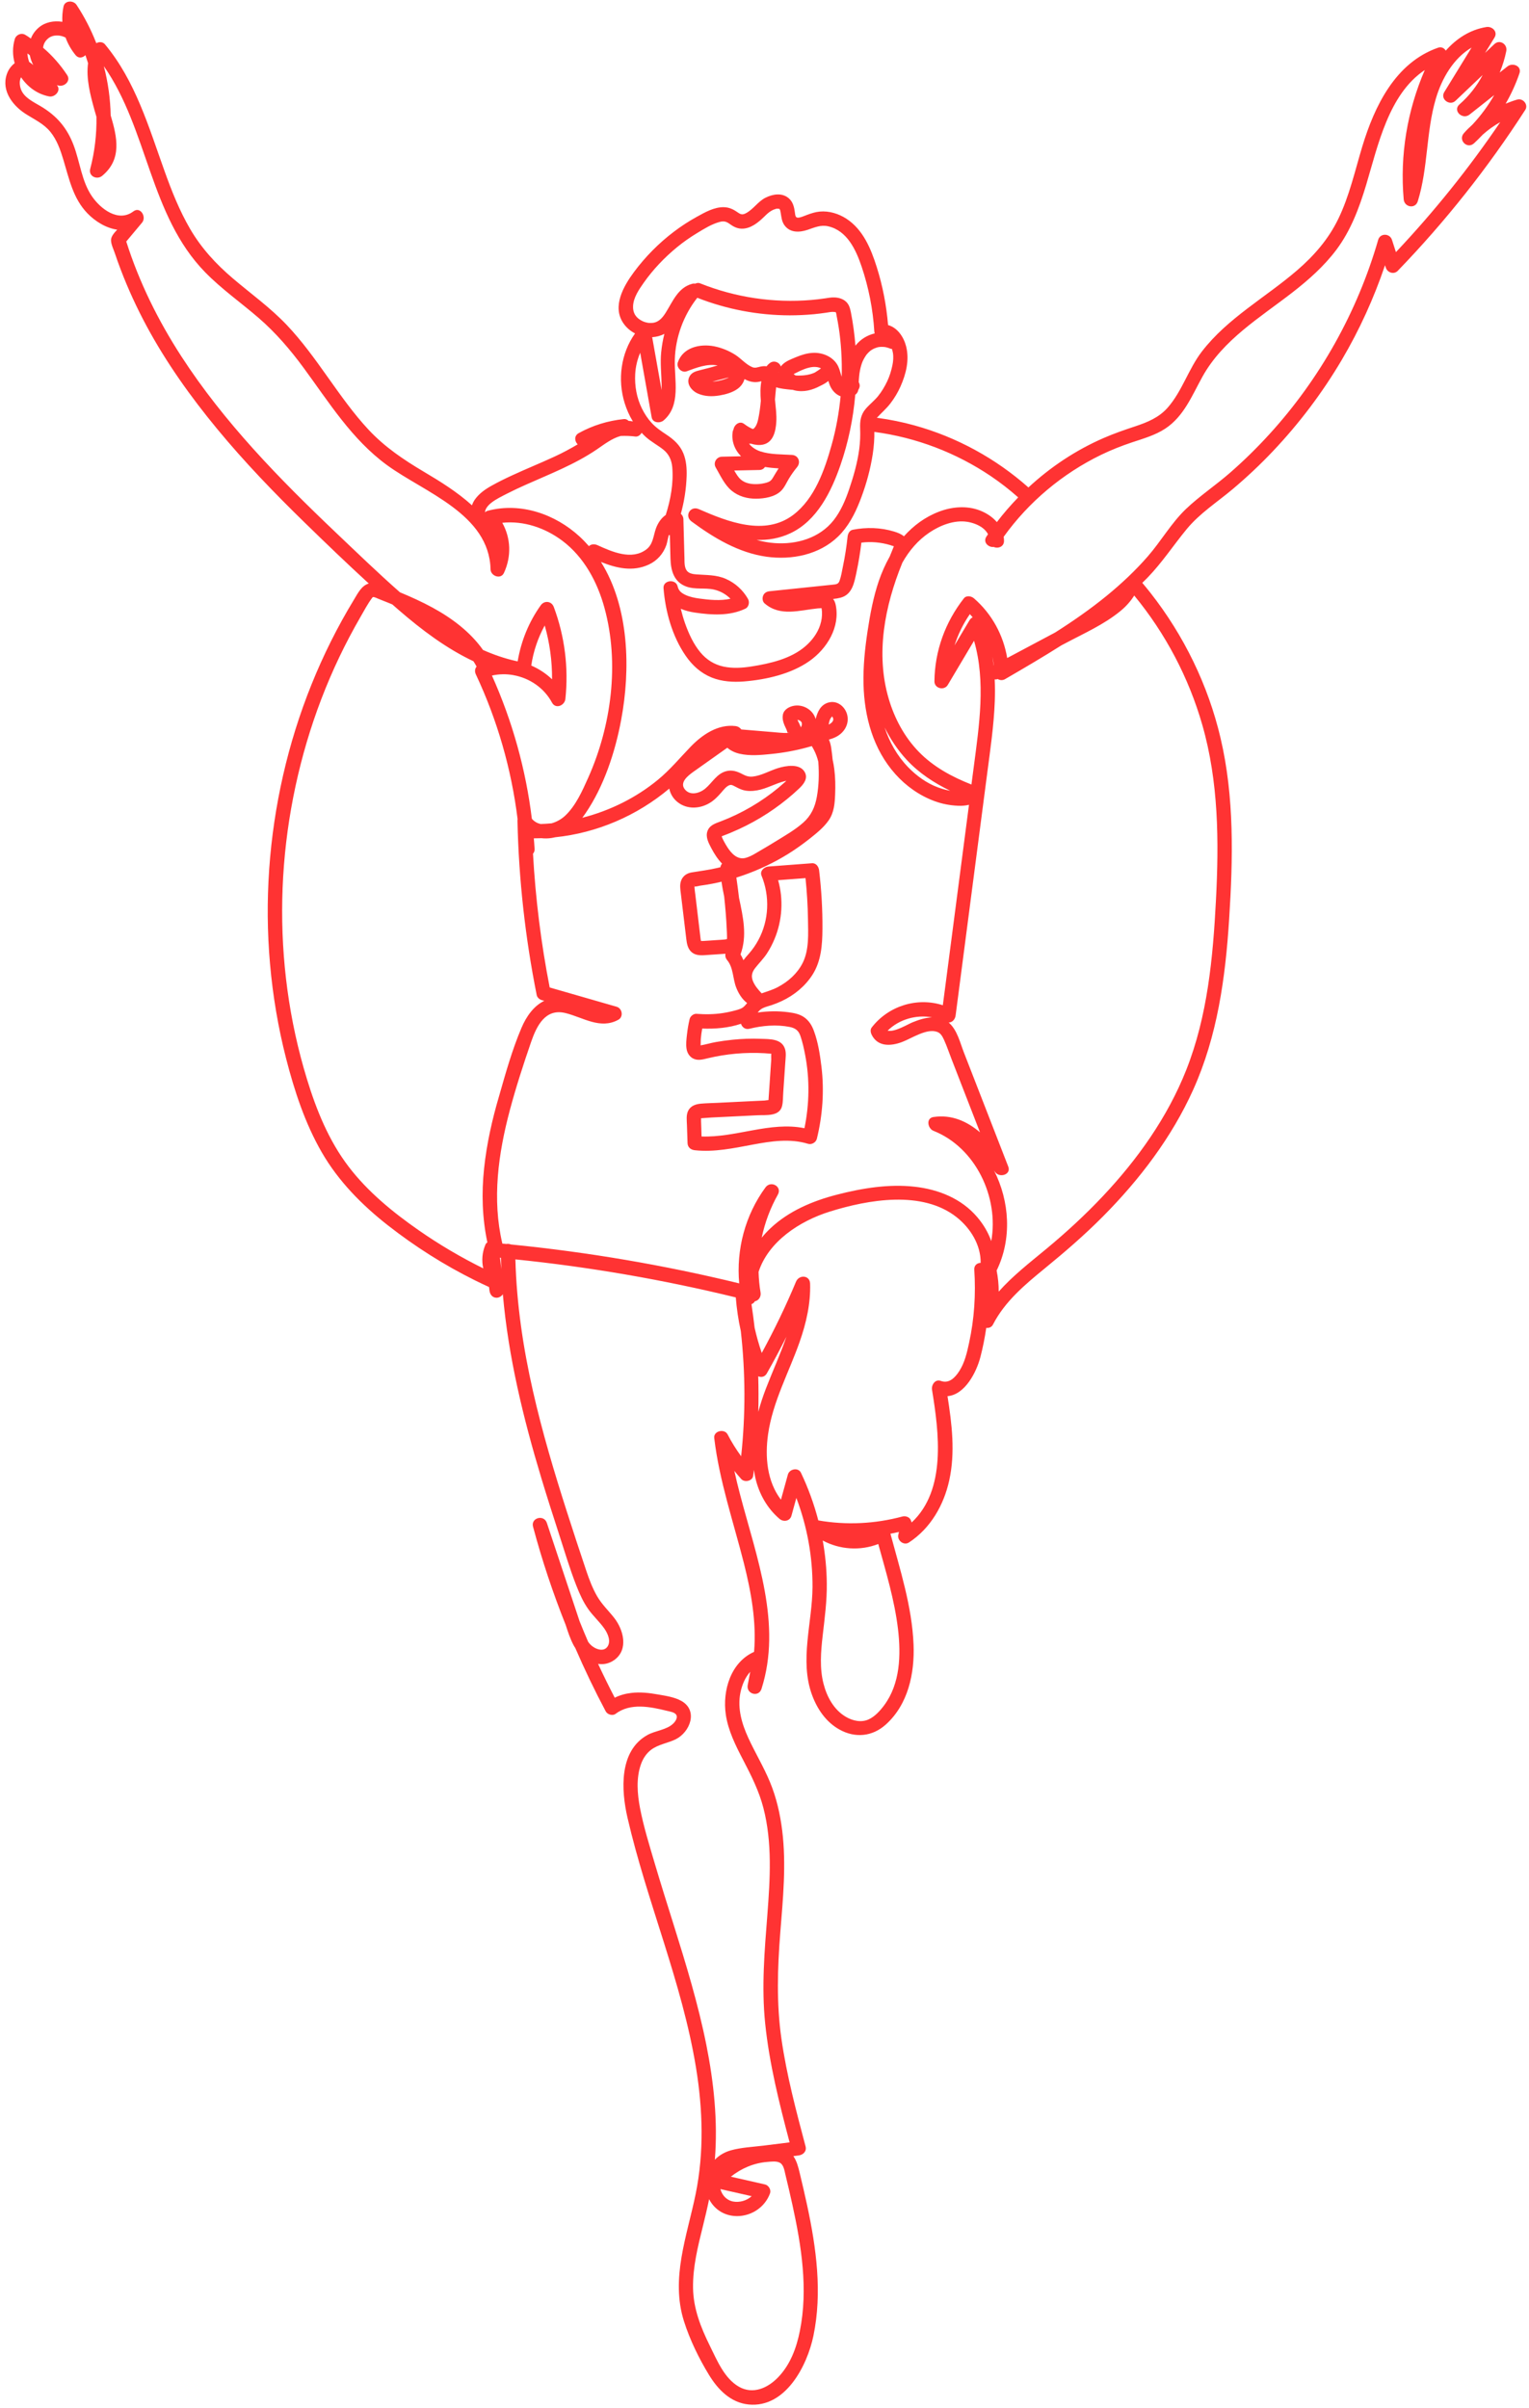 <?xml version="1.0" encoding="UTF-8" standalone="no"?><svg xmlns="http://www.w3.org/2000/svg" xmlns:xlink="http://www.w3.org/1999/xlink" fill="#000000" height="498.9" preserveAspectRatio="xMidYMid meet" version="1" viewBox="-1.1 -0.3 316.9 498.9" width="316.9" zoomAndPan="magnify"><g id="change1_1"><path d="M313.36,20.33c-0.82,0.24-1.61,0.53-2.4,0.85c1.15-1.99,2.11-4.08,2.86-6.28c0.53-1.55-1.44-2.27-2.48-1.44 c-0.54,0.42-1.07,0.85-1.61,1.27c0.59-1.42,1.05-2.91,1.36-4.44c0.29-1.43-1.36-2.51-2.48-1.44c-0.63,0.6-1.27,1.21-1.91,1.81 c0.65-1.06,1.3-2.12,1.95-3.18c0.74-1.21-0.48-2.37-1.68-2.18c-3.42,0.55-6.22,2.41-8.42,4.89c-0.32-0.52-0.9-0.85-1.59-0.61 c-8.88,3.11-13.18,12.11-15.73,20.53c-1.51,5.01-2.66,10.21-4.96,14.95c-2.03,4.19-5.01,7.61-8.51,10.63 c-6.55,5.65-14.4,9.89-19.75,16.83c-2.79,3.62-4.1,8.25-7.12,11.67c-1.78,2.01-4.14,2.99-6.63,3.82c-2.25,0.74-4.47,1.51-6.65,2.46 c-5.74,2.5-10.99,5.99-15.56,10.23c-6.77-6.01-14.89-10.45-23.63-12.86c-2.46-0.68-4.97-1.19-7.5-1.54 c-0.1-0.01-0.19-0.02-0.29-0.02c0.93-1.02,1.97-1.89,2.82-3c0.82-1.07,1.52-2.23,2.07-3.46c1.16-2.6,1.9-5.53,1.18-8.36 c-0.5-1.96-1.8-3.87-3.74-4.41c-0.34-4.07-1.11-8.1-2.34-11.99c-1.2-3.81-2.83-7.79-6.31-10.05c-1.6-1.04-3.59-1.65-5.51-1.47 c-0.92,0.09-1.76,0.36-2.62,0.68c-0.55,0.2-1.62,0.71-2.11,0.55c-0.35-0.11-0.37-0.68-0.43-1.11c-0.15-1.06-0.38-2.09-1.22-2.84 c-1.39-1.24-3.32-0.92-4.85-0.16c-1.6,0.8-2.55,2.45-4.13,3.25c-0.6,0.3-0.96,0.26-1.5-0.11c-0.95-0.66-1.82-1.15-3.02-1.17 c-2-0.04-3.93,1.07-5.63,2.01c-1.65,0.91-3.23,1.94-4.73,3.08c-3.15,2.39-5.92,5.19-8.28,8.37c-2.15,2.9-4.57,7.13-2.17,10.6 c0.62,0.9,1.46,1.61,2.41,2.1c-2.95,4.13-3.66,9.59-2.15,14.45c0.41,1.32,0.98,2.6,1.7,3.78c-0.29-0.06-0.59-0.1-0.88-0.11 c-0.26-0.26-0.61-0.42-0.98-0.38c-3.3,0.34-6.45,1.3-9.36,2.91c-1.01,0.56-0.86,1.71-0.22,2.33c-1.53,0.91-3.1,1.75-4.74,2.51 c-2.95,1.37-5.97,2.58-8.92,3.95c-1.41,0.65-2.81,1.34-4.17,2.1c-1.31,0.73-2.55,1.59-3.44,2.82c-0.28,0.39-0.49,0.81-0.64,1.25 c-3.01-2.73-6.61-4.97-9.98-6.96c-4.18-2.48-8.09-5.11-11.43-8.68c-3.17-3.39-5.83-7.2-8.52-10.97c-2.64-3.72-5.32-7.45-8.47-10.77 c-3.39-3.57-7.4-6.44-11.14-9.62c-3.52-2.99-6.56-6.29-8.89-10.29c-2.2-3.78-3.82-7.86-5.29-11.97 c-3.28-9.14-6.03-18.67-12.36-26.27c-0.44-0.52-1.21-0.54-1.78-0.22c-1.08-2.77-2.44-5.43-4.09-7.93c-0.65-0.99-2.44-0.97-2.71,0.35 c-0.22,1.07-0.29,2.12-0.24,3.15c-1.72-0.28-3.52,0.05-4.85,1.16c-0.8,0.67-1.34,1.46-1.67,2.31C4.93,7.41,4.54,7.16,4.14,6.92 C3.3,6.42,2.23,6.9,1.96,7.81c-0.49,1.65-0.46,3.37-0.02,4.98c-0.6,0.46-1.09,1.08-1.36,1.64c-1.7,3.54,0.64,6.92,3.54,8.81 c1.82,1.18,3.83,2.06,5.22,3.78c1.35,1.66,2.08,3.74,2.69,5.77c1.2,3.96,2,8,4.96,11.08c1.64,1.71,3.89,3.09,6.2,3.42 c-0.61,0.64-1.27,1.39-1.28,2.14c-0.01,0.89,0.54,1.97,0.82,2.81c0.37,1.12,0.77,2.22,1.19,3.32c1.53,4.02,3.34,7.94,5.38,11.73 c4.09,7.58,9.11,14.62,14.59,21.26c5.65,6.85,11.82,13.25,18.18,19.45c4.36,4.25,8.76,8.48,13.26,12.6 c-1.51,0.44-2.29,2.07-3.07,3.35c-6.82,11.21-11.76,23.57-14.68,36.36c-2.92,12.8-3.87,26.07-2.71,39.15 c0.58,6.58,1.68,13.13,3.32,19.53c1.72,6.7,3.92,13.43,7.39,19.45c3.45,5.98,8.31,10.91,13.71,15.14 c5.62,4.4,11.67,8.24,18.07,11.41c0.96,0.48,1.93,0.93,2.9,1.38c0.03,0.25,0.06,0.49,0.09,0.74c0.1,0.8,0.61,1.48,1.48,1.48 c0.48,0,1.01-0.3,1.29-0.73c1.13,12.95,4.23,25.67,7.98,38.11c1.16,3.84,2.38,7.66,3.62,11.47c1.19,3.64,2.27,7.35,3.68,10.91 c0.66,1.67,1.4,3.31,2.44,4.78c1.01,1.43,2.35,2.61,3.34,4.04c0.68,0.98,1.4,2.56,0.63,3.7c-0.86,1.27-2.76,0.42-3.56-0.44 c-0.17-0.18-0.32-0.37-0.46-0.57c-0.62-1.43-1.22-2.88-1.8-4.33c-0.05-0.15-0.09-0.3-0.14-0.44c-0.71-2.13-1.42-4.26-2.13-6.4 c-1.49-4.48-2.99-8.97-4.48-13.45c-0.6-1.8-3.36-1.07-2.86,0.79c1.85,6.93,4.12,13.74,6.78,20.39c0.45,1.41,0.92,2.82,1.6,4.12 c0.11,0.21,0.23,0.41,0.37,0.61c1.93,4.46,4.03,8.84,6.31,13.13c0.34,0.65,1.41,1,2.03,0.53c3.09-2.34,7.2-1.48,10.68-0.63 c0.56,0.14,1.57,0.27,1.91,0.82c0.37,0.6-0.21,1.43-0.64,1.83c-1.38,1.32-3.7,1.44-5.34,2.36c-5.93,3.31-5.43,11.45-4.13,17.11 c4.03,17.48,11.31,34.07,14.21,51.84c1.41,8.64,1.68,17.55-0.08,26.16c-1.78,8.7-5.23,17.47-2.42,26.35 c1.21,3.82,3.07,7.64,5.15,11.06c1.86,3.07,4.5,5.82,8.26,6.19c7.62,0.75,12.13-8.01,13.42-14.23c1.86-8.97,0.6-18.18-1.3-27.03 c-0.49-2.27-1.02-4.53-1.56-6.78c-0.29-1.2-0.61-2.44-1.3-3.42c0.37-0.05,0.73-0.09,1.1-0.14c0.94-0.12,1.7-0.85,1.43-1.88 c-1.95-7.35-3.92-14.74-5-22.28c-1.05-7.33-0.82-14.62-0.24-21.98c0.56-7.03,1.27-14.14,0.4-21.17c-0.43-3.45-1.2-6.83-2.53-10.04 c-1.3-3.15-3.07-6.06-4.49-9.15c-1.34-2.92-2.29-6.11-1.65-9.34c0.32-1.6,0.97-3.19,2.04-4.37c-0.17,0.91-0.35,1.82-0.52,2.74 c-0.35,1.86,2.28,2.63,2.86,0.79c4.28-13.45-1.02-27.21-4.43-40.21c-0.43-1.64-0.84-3.29-1.2-4.95c0.46,0.57,0.93,1.14,1.42,1.68 c0.68,0.77,2.33,0.45,2.48-0.66c0.05-0.41,0.1-0.81,0.15-1.22c0.09,0.57,0.19,1.15,0.32,1.72c0.76,3.25,2.44,6.25,4.99,8.42 c0.83,0.71,2.17,0.49,2.48-0.66c0.34-1.23,0.68-2.45,1.01-3.68c2.23,5.89,3.38,12.17,3.35,18.48c-0.04,7.36-2.72,15.15-0.11,22.32 c1.07,2.93,2.91,5.65,5.69,7.19c3.26,1.82,6.83,1.47,9.61-1.03c4.64-4.17,6-10.62,5.75-16.62c-0.32-7.81-2.78-15.42-4.79-22.92 c0.59-0.11,1.17-0.23,1.75-0.37c-0.02,0.17-0.05,0.34-0.1,0.51c-0.35,1.2,1.08,2.39,2.18,1.68c4.47-2.92,7.23-7.73,8.36-12.88 c1.27-5.76,0.55-11.67-0.36-17.44c3.61-0.31,5.99-4.92,6.82-8.12c0.52-1.99,0.91-4,1.21-6.03c0.54,0.07,1.1-0.12,1.4-0.7 c2.45-4.78,6.62-8.26,10.7-11.6c4.19-3.42,8.27-6.94,12.08-10.78c7.59-7.64,14.26-16.39,18.7-26.24 c5.03-11.14,6.69-23.24,7.46-35.34c0.8-12.52,1.11-25.29-1.79-37.59c-2.57-10.93-7.59-21.22-14.52-30.05 c-0.55-0.7-1.12-1.39-1.69-2.07c0.38-0.38,0.78-0.75,1.15-1.14c3.01-3.12,5.33-6.69,8.08-10.02c2.69-3.26,6.3-5.56,9.51-8.26 c2.92-2.46,5.71-5.08,8.33-7.85c5.45-5.75,10.27-12.13,14.29-18.95c3.66-6.2,6.65-12.78,8.95-19.59c0.05,0.17,0.11,0.34,0.16,0.5 c0.33,1.04,1.68,1.49,2.48,0.66c9.87-10.21,18.71-21.38,26.41-33.32C315.74,21.42,314.57,19.98,313.36,20.33z M204.27,98.36 c1.98,1.34,3.87,2.81,5.66,4.4c-1.57,1.62-3.05,3.32-4.42,5.12c-0.9-1.06-2.14-1.87-3.49-2.4c-2.72-1.06-5.78-0.8-8.47,0.22 c-2.9,1.1-5.32,2.9-7.3,5.12c-0.57-0.47-1.32-0.77-2.06-0.99c-2.77-0.84-5.7-0.92-8.53-0.37c-0.69,0.13-1.02,0.81-1.09,1.43 c-0.22,2.08-0.54,4.14-0.97,6.19c-0.2,0.99-0.36,2.05-0.71,3c-0.26,0.7-0.77,0.69-1.46,0.77c-4.33,0.45-8.67,0.9-13,1.35 c-0.6,0.06-1.12,0.32-1.36,0.91c-0.21,0.52-0.15,1.23,0.31,1.62c3.23,2.8,7.28,1.39,11.06,1.02c0.21-0.02,0.46,0,0.66-0.04 c0.02,0,0.05,0,0.07,0c0.05,0.26,0.09,0.71,0.09,0.74c0.05,0.94-0.08,1.84-0.37,2.74c-0.57,1.75-1.72,3.26-3.11,4.45 c-3.01,2.58-7.31,3.55-11.13,4.15c-1.89,0.3-3.92,0.43-5.81,0.02c-1.93-0.42-3.49-1.41-4.76-2.92c-1.45-1.72-2.44-3.92-3.19-6.02 c-0.35-0.99-0.64-2.01-0.89-3.03c0.95,0.4,1.98,0.65,2.96,0.79c3.45,0.51,7.21,0.73,10.43-0.82c0.73-0.35,0.91-1.38,0.53-2.03 c-1.04-1.83-2.66-3.3-4.59-4.14c-2.01-0.88-4.01-0.76-6.14-0.93c-0.66-0.05-1.45-0.18-1.89-0.7c-0.58-0.7-0.52-1.79-0.54-2.64 c-0.07-2.7-0.14-5.4-0.22-8.1c-0.01-0.46-0.22-0.84-0.53-1.11c0.7-2.53,1.11-5.15,1.2-7.77c0.05-1.59-0.06-3.25-0.67-4.74 c-0.7-1.73-1.98-2.88-3.51-3.89c-1.11-0.74-2.16-1.44-3.07-2.43c-0.81-0.87-1.46-1.88-2-2.95c-1.1-2.21-1.54-4.7-1.41-7.16 c0.08-1.5,0.43-3.02,1.04-4.43c0.79,4.45,1.58,8.9,2.37,13.36c0.21,1.19,1.71,1.31,2.48,0.66c3.65-3.11,2.2-8.43,2.32-12.58 c0.13-4.62,1.8-9.2,4.66-12.83c6.08,2.39,12.62,3.63,19.16,3.64c1.66,0,3.32-0.08,4.97-0.23c0.85-0.08,1.69-0.19,2.53-0.31 c0.55-0.08,1.18-0.23,1.75-0.16c0.05,0.02,0.35,0.08,0.26,0.01c0.13,0.11,0.18,0.62,0.21,0.79c0.17,0.84,0.32,1.68,0.45,2.53 c0.25,1.61,0.41,3.23,0.51,4.85c0.11,1.75,0.14,3.5,0.09,5.25c-0.25-0.72-0.4-1.48-0.73-2.17c-0.93-1.93-3.16-2.89-5.22-2.79 c-1.21,0.06-2.35,0.41-3.46,0.87c-1.02,0.43-2.21,0.84-2.98,1.68c-0.08,0.09-0.15,0.19-0.22,0.28c-0.05-0.15-0.12-0.29-0.23-0.43 c-0.45-0.57-1.26-0.77-1.92-0.38c-0.11,0.07-0.2,0.15-0.3,0.23c0,0,0,0,0,0c0,0,0,0,0,0c-0.2,0.16-0.36,0.34-0.5,0.54 c-0.4-0.06-0.82-0.03-1.23,0.05c-0.64,0.13-1.12,0.38-1.75,0.12c-1.31-0.55-2.32-1.79-3.51-2.55c-1.32-0.84-2.85-1.47-4.39-1.77 c-2.93-0.56-6.48,0.22-7.53,3.36c-0.34,1.02,0.78,2.21,1.83,1.83c2.02-0.75,4.25-1.63,6.42-1.22c-0.51,0.15-1.01,0.3-1.5,0.43 c-0.75,0.19-1.51,0.39-2.26,0.58c-0.79,0.2-1.57,0.44-2.01,1.19c-0.89,1.49,0.34,3.04,1.7,3.63c1.42,0.62,2.95,0.64,4.46,0.39 c1.26-0.21,2.67-0.6,3.72-1.35c0.73-0.52,1.24-1.24,1.46-2.04c0.6,0.32,1.24,0.56,1.96,0.62c0.52,0.05,1.04-0.05,1.54-0.18 c-0.24,1.31-0.22,2.68-0.11,4.07c-0.11,1.26-0.28,2.52-0.53,3.72c-0.11,0.52-0.25,1.06-0.53,1.52c-0.12,0.19-0.25,0.38-0.43,0.52 c0-0.01-0.1,0.04-0.17,0.08c-0.65-0.27-1.25-0.65-1.81-1.07c-0.95-0.71-2.05,0.19-2.2,1.17c-0.07,0.12-0.13,0.24-0.15,0.38 c-0.34,1.95,0.39,3.82,1.72,5.16c-1.32,0.03-2.65,0.06-3.97,0.09c-1.12,0.02-1.86,1.24-1.28,2.23c0.95,1.63,1.81,3.59,3.3,4.81 c1.42,1.17,3.21,1.67,5.04,1.66c1.76-0.01,3.93-0.35,5.23-1.65c0.67-0.67,1.05-1.58,1.53-2.39c0.52-0.88,1.11-1.71,1.76-2.5 c0.83-1,0.29-2.45-1.05-2.53c-2.16-0.13-4.47-0.06-6.55-0.73c-0.81-0.26-1.77-0.82-2.35-1.59c0.14,0.01,0.28,0,0.42,0 c0.82,0.25,1.67,0.35,2.48,0.18c2.13-0.46,2.62-2.78,2.74-4.64c0.11-1.58-0.14-3.14-0.27-4.71c0.04-0.41,0.08-0.82,0.11-1.24 c0.03-0.39,0.09-0.83,0.13-1.29c0.93,0.31,1.98,0.39,2.9,0.49c0.19,0.02,0.37,0.04,0.56,0.05c0.13,0.04,0.26,0.08,0.39,0.11 c1.89,0.43,3.68-0.07,5.3-0.94c0.59-0.27,1.16-0.6,1.68-1.01c0.16,0.54,0.33,1.07,0.64,1.56c0.46,0.74,1.11,1.32,1.89,1.61 c-0.33,3.42-0.94,6.81-1.87,10.12c-1.44,5.14-3.5,11.08-7.93,14.44c-5.9,4.48-13.59,1.44-19.59-1.18c-1.75-0.77-3.05,1.42-1.5,2.56 c4.6,3.4,9.76,6.49,15.52,7.3c5.25,0.73,10.96-0.4,14.86-4.19c2.06-2,3.4-4.55,4.45-7.19c1.1-2.78,1.97-5.7,2.51-8.64 c0.3-1.6,0.5-3.24,0.54-4.87c0.01-0.32,0-0.65,0-0.97C188.78,90.34,197.05,93.49,204.27,98.36z M136.03,79.53 c0,0.32,0,0.65-0.01,0.98c-0.65-3.65-1.3-7.3-1.95-10.95c0.88-0.05,1.74-0.27,2.53-0.69c-0.32,1.26-0.54,2.55-0.67,3.87 C135.71,75.01,136,77.25,136.03,79.53z M169.07,76.02c-0.42,0.31-0.86,0.61-1.31,0.88c-1.07,0.49-2.3,0.63-3.49,0.62 c-0.16,0-0.32-0.02-0.48-0.03c-0.1-0.05-0.2-0.12-0.28-0.19c-0.02-0.02-0.07-0.07-0.11-0.11c0.5-0.21,0.98-0.5,1.49-0.72 c1.04-0.45,2.25-0.89,3.4-0.7C168.56,75.81,168.82,75.9,169.07,76.02z M160.28,76.87c0,0.01,0,0.02,0,0.03 C160.18,76.86,160.22,76.85,160.28,76.87z M149.97,77.9c-0.25,0.16-0.58,0.26-0.81,0.34c-0.85,0.29-1.73,0.5-2.63,0.53 c0.85-0.22,1.7-0.43,2.55-0.65C149.37,78.05,149.69,77.96,149.97,77.9z M156.28,97.08c0.55-0.01,0.94-0.27,1.17-0.63 c0.93,0.16,1.87,0.24,2.82,0.3c-0.4,0.63-0.79,1.27-1.17,1.92c-0.34,0.59-0.67,0.84-1.32,1.03c-0.65,0.18-1.3,0.29-1.98,0.31 c-1.15,0.04-2.41-0.15-3.32-0.92c-0.57-0.48-0.94-1.12-1.32-1.76c-0.03-0.05-0.05-0.09-0.08-0.14 C152.83,97.15,154.56,97.12,156.28,97.08z M180.89,71.64c0,0,0.26-0.04,0.29-0.05c0.23-0.02,0.46-0.03,0.69-0.02 c0.13,0,0.26,0.01,0.39,0.03c0.04,0.01,0.28,0.05,0.28,0.05c0.3,0.07,0.59,0.17,0.88,0.28c0.11,0.05,0.23,0.06,0.35,0.07 c0.07,0.26,0.14,0.52,0.19,0.79c0.15,0.85,0.07,1.77-0.1,2.6c-0.24,1.15-0.59,2.29-1.1,3.36c-0.51,1.06-1.12,2.09-1.86,3.01 c-0.78,0.97-1.78,1.72-2.58,2.66c-1.02,1.19-1.21,2.52-1.15,4.04c0.06,1.45,0,2.91-0.19,4.34c-0.38,2.8-1.16,5.55-2.07,8.22 c-0.77,2.27-1.73,4.56-3.22,6.46c-2.92,3.71-7.67,5.08-12.24,4.75c-1.27-0.09-2.51-0.32-3.73-0.66c2.36,0.07,4.71-0.31,6.99-1.38 c5.55-2.61,8.49-8.65,10.39-14.15c1.62-4.69,2.64-9.6,3.06-14.55c0.33-0.22,0.56-0.57,0.63-0.99c0.09-0.16,0.17-0.32,0.23-0.49 c0.13-0.38,0.06-0.78-0.14-1.12c0.04-0.86,0.11-1.71,0.27-2.5c0.12-0.6,0.29-1.2,0.52-1.77c0.02-0.05,0.06-0.14,0.08-0.17 c0.05-0.11,0.11-0.23,0.17-0.34c0.14-0.27,0.3-0.52,0.47-0.78c0.07-0.11,0.16-0.22,0.38-0.46c0.17-0.18,0.36-0.36,0.56-0.52 c0.03-0.01,0.24-0.16,0.24-0.16c0.11-0.07,0.22-0.13,0.33-0.19c0.07-0.04,0.14-0.07,0.21-0.1c-0.1,0.04-0.1,0.04,0,0 c0.12-0.05,0.24-0.09,0.36-0.13C180.6,71.71,180.74,71.67,180.89,71.64z M130.11,63.11c0.08-1.76,1.2-3.38,2.17-4.77 c1.95-2.78,4.32-5.27,6.94-7.42c1.33-1.09,2.74-2.07,4.21-2.96c1.45-0.88,3.02-1.86,4.68-2.29c0.8-0.21,1.33-0.07,1.98,0.4 c0.75,0.55,1.53,0.98,2.49,1.01c1.86,0.05,3.43-1.24,4.69-2.46c0.49-0.48,0.93-0.93,1.54-1.27c0.27-0.15,0.53-0.27,0.83-0.35 c0.11-0.03,0.25-0.07,0.37-0.08c-0.15,0.02,0.32,0.05,0.3,0.02c0.09,0.03,0.17,0.08,0.15,0.06c0.18,0.23,0.2,0.55,0.25,0.82 c0.16,0.92,0.21,1.75,0.77,2.54c1.14,1.6,3.09,1.53,4.77,0.97c1.45-0.48,2.73-1.1,4.3-0.74c3.92,0.89,5.75,4.86,6.92,8.32 c1.47,4.36,2.36,8.89,2.64,13.48c0.01,0.13,0.04,0.26,0.08,0.39c-1.54,0.36-2.96,1.23-3.96,2.5c-0.01,0.02-0.02,0.03-0.03,0.05 c-0.19-2.31-0.49-4.61-0.94-6.89c-0.16-0.82-0.37-1.64-1.01-2.23c-0.63-0.58-1.44-0.82-2.27-0.88c-0.74-0.05-1.49,0.1-2.22,0.21 c-0.89,0.13-1.78,0.23-2.68,0.31c-7.86,0.67-15.77-0.52-23.09-3.45c-0.33-0.13-0.67-0.08-0.98,0.07c-0.2-0.03-0.43-0.03-0.67,0.04 c-2.92,0.79-3.99,3.63-5.45,5.95c-0.62,0.99-1.33,1.83-2.38,2.08c-0.35,0.09-1.01,0.1-1.34,0.04c-0.66-0.12-1.09-0.29-1.65-0.65 C130.56,65.31,130.05,64.38,130.11,63.11z M100.76,103.85c0.95-0.74,2.09-1.28,3.15-1.83c1.27-0.65,2.57-1.26,3.87-1.84 c5.05-2.26,10.23-4.24,14.83-7.37c1.44-0.98,3.14-2.31,4.94-2.78c1.01-0.04,2.02-0.01,3.04,0.12c0.53,0.07,1.03-0.31,1.29-0.78 c0.26,0.28,0.54,0.56,0.82,0.82c1.12,1.02,2.46,1.71,3.64,2.64c1.18,0.92,1.75,2.17,1.89,3.65c0.29,3.29-0.33,6.73-1.35,9.92 c-0.95,0.65-1.65,1.71-2.04,2.81c-0.54,1.54-0.57,3.25-1.97,4.32c-3.04,2.32-7.14,0.49-10.15-0.88c-0.6-0.27-1.3-0.23-1.76,0.21 c-0.6-0.68-1.23-1.34-1.91-1.97c-5.08-4.68-12.22-7.15-19.03-5.37c-0.24,0.06-0.44,0.18-0.6,0.33 C99.45,105.08,100.12,104.35,100.76,103.85z M5.08,11.15c0.14,0.69,0.38,1.38,0.71,2.02c-0.28-0.24-0.56-0.46-0.84-0.63 c-0.21-0.57-0.33-1.16-0.37-1.77C4.75,10.9,4.92,11.03,5.08,11.15z M68.44,109.98C56.73,98.85,45.31,87.15,36.49,73.54 c-4.81-7.42-8.75-15.36-11.42-23.8c1.09-1.3,2.18-2.61,3.27-3.91c0.99-1.18-0.35-3.43-1.8-2.33c-3.09,2.34-6.79-0.49-8.6-3.15 c-2.11-3.08-2.47-7.09-3.77-10.53c-1.39-3.68-3.54-6.16-6.91-8.15c-1.44-0.85-3.34-1.74-3.99-3.39c-0.3-0.76-0.42-1.86,0-2.57 c1.33,1.99,3.37,3.5,5.82,3.97c1.24,0.23,2.57-1.3,1.6-2.33c0.15,0.04,0.31,0.07,0.46,0.1c1.17,0.2,2.45-1,1.68-2.18 c-1.41-2.14-3.08-4.04-5-5.68c0.07-0.69,0.37-1.35,1.02-1.9c0.97-0.84,2.48-0.8,3.64-0.21c0.47,1.3,1.17,2.54,2.1,3.67 c0.6,0.72,1.46,0.53,2.02-0.02c0.19,0.55,0.37,1.1,0.54,1.66c-0.43,3.2,0.46,6.56,1.32,9.67c0.13,0.46,0.27,0.95,0.42,1.45 c0.06,3.61-0.36,7.24-1.29,10.78c-0.4,1.52,1.38,2.35,2.48,1.44c4.1-3.4,3.14-7.9,1.76-12.52c-0.07-3.44-0.55-6.87-1.42-10.2 c9.16,13.09,9.47,30.89,20.99,42.69c3.4,3.49,7.41,6.29,11.09,9.47c3.53,3.05,6.54,6.56,9.3,10.31 c5.27,7.16,10.01,14.86,17.31,20.19c7.74,5.66,21.19,10.12,21.46,21.6c0.03,1.37,2.11,2.16,2.77,0.75c1.59-3.41,1.44-7.24-0.34-10.4 c4.43-0.47,8.89,1.05,12.46,3.73c4.5,3.39,7.26,8.55,8.72,13.9c3.14,11.45,1.44,24.42-3.36,35.17c-1.23,2.75-2.6,5.87-4.85,7.95 c-0.72,0.66-1.71,1.23-2.75,1.52c-0.75,0.07-1.5,0.12-2.25,0.14c-0.69-0.14-1.33-0.49-1.84-1.09c-1.25-10.24-4.04-20.23-8.27-29.67 c1.45-0.32,2.94-0.35,4.37-0.1c0.03,0.01,0.06,0.01,0.09,0.02c3.3,0.59,6.32,2.6,7.99,5.69c0.76,1.41,2.62,0.6,2.77-0.75 c0.69-6.45-0.13-12.98-2.4-19.06c-0.46-1.24-1.95-1.42-2.71-0.35c-2.49,3.49-4.07,7.42-4.78,11.61c-0.15-0.03-0.29-0.06-0.44-0.09 c-2.33-0.53-4.58-1.31-6.74-2.27c-2.64-3.73-6.42-6.57-10.43-8.76c-2.2-1.2-4.48-2.23-6.79-3.19 C77.2,118.38,72.83,114.15,68.44,109.98z M109.01,137.6c0.43-2.93,1.38-5.73,2.79-8.3c1.04,3.64,1.54,7.37,1.52,11.15 C112.07,139.25,110.6,138.29,109.01,137.6z M76.18,123.41C76.13,123.42,76.07,123.42,76.18,123.41L76.18,123.41z M99.23,241.81 c-0.54,5.11-0.39,10.27,0.68,15.3c-0.17,0.12-0.31,0.26-0.39,0.45c-0.69,1.61-0.82,3.33-0.46,4.94c-4.64-2.29-9.12-4.93-13.37-7.89 c-5.37-3.74-10.58-7.99-14.56-13.22c-4.09-5.37-6.65-11.69-8.61-18.1c-1.85-6.04-3.2-12.23-4.05-18.49 c-1.69-12.44-1.41-25.2,0.77-37.56c2.18-12.39,6.22-24.46,12.1-35.6c0.73-1.38,1.48-2.74,2.26-4.09c0.77-1.32,1.5-2.74,2.42-3.96 c0.05-0.07,0.11-0.14,0.19-0.18c0,0,0,0,0.01,0c0.35-0.02,0.84,0.26,1.15,0.38c0.68,0.26,1.35,0.53,2.03,0.81 c0.28,0.11,0.55,0.23,0.82,0.34c0.45,0.4,0.9,0.79,1.36,1.19c4.71,4.07,9.81,7.92,15.45,10.58c0.23,0.36,0.44,0.72,0.65,1.1 c-0.36,0.44-0.44,1.03-0.14,1.65c4.45,9.47,7.36,19.61,8.64,29.98c-0.02,0.11-0.04,0.22-0.03,0.35c0.27,12.12,1.61,24.2,3.99,36.09 c0.1,0.5,0.57,0.9,1.04,1.04c0.18,0.05,0.35,0.1,0.53,0.15c-2.18,1.04-3.72,3.23-4.72,5.58c-1.92,4.5-3.28,9.35-4.62,14.05 C100.91,231.63,99.77,236.68,99.23,241.81z M102.52,260.29c0.07,0.01,0.14,0.01,0.21,0.02c0.02,0.79,0.04,1.58,0.08,2.36 C102.71,261.88,102.62,261.09,102.52,260.29z M164.68,482.67c-0.71,3.53-1.97,6.96-4.51,9.6c-2.15,2.24-5.24,3.62-8.16,1.93 c-3-1.74-4.52-5.5-5.99-8.47c-1.88-3.81-3.42-7.7-3.48-12c-0.06-4.35,1.01-8.61,2.05-12.8c0.46-1.85,0.9-3.71,1.28-5.57 c0.98,1.92,2.83,3.27,5.16,3.48c3.24,0.29,6.37-1.64,7.47-4.7c0.26-0.73-0.3-1.66-1.04-1.83c-2.36-0.54-4.72-1.07-7.08-1.61 c2.15-1.72,4.77-2.84,7.55-3.06c0.79-0.06,1.93-0.23,2.64,0.19c0.76,0.45,0.91,1.59,1.1,2.38c0.51,2.11,1.01,4.22,1.47,6.34 C165.01,465.07,166.42,474.02,164.68,482.67z M148.21,453.27c2.16,0.49,4.32,0.98,6.48,1.47c-1,0.92-2.5,1.35-3.82,1.11 C149.46,455.58,148.55,454.53,148.21,453.27z M152.51,301.43c-1.05-1.44-1.99-2.94-2.81-4.53c-0.65-1.25-2.94-0.73-2.77,0.75 c1.05,8.85,3.95,17.27,6.13,25.87c1.53,6.04,2.65,12.28,2.13,18.44c-4.82,2.15-6.59,7.99-5.86,12.99c0.49,3.36,2.07,6.49,3.63,9.48 c1.67,3.21,3.26,6.37,4.17,9.9c1.85,7.17,1.38,14.7,0.82,22c-0.59,7.55-1.24,15.06-0.46,22.62c0.86,8.37,2.92,16.53,5.06,24.64 c-1.82,0.23-3.63,0.45-5.45,0.68c-2.22,0.27-4.56,0.37-6.72,0.97c-1.31,0.37-2.44,1.04-3.32,1.94c0.64-7.97-0.21-16-1.77-23.82 c-1.69-8.44-4.21-16.69-6.78-24.9c-1.32-4.21-2.65-8.41-3.9-12.64c-1.12-3.79-2.31-7.61-3.06-11.49c-0.56-2.92-0.82-6.16,0.17-9.01 c0.41-1.2,1.12-2.32,2.15-3.09c1.48-1.11,3.42-1.35,5.06-2.15c3-1.48,4.72-5.96,1.2-7.95c-1.44-0.81-3.29-1.07-4.89-1.35 c-1.81-0.32-3.66-0.53-5.5-0.31c-1.21,0.14-2.37,0.46-3.43,0.99c-1.2-2.31-2.35-4.65-3.45-7.01c1.13,0.17,2.3-0.04,3.38-0.82 c2.98-2.17,1.88-6.26-0.04-8.71c-1.18-1.5-2.55-2.79-3.52-4.45c-0.98-1.69-1.66-3.51-2.28-5.35c-1.36-4.03-2.68-8.07-3.98-12.12 c-2.65-8.27-5.14-16.6-7.06-25.08c-2.04-8.97-3.39-18.08-3.64-27.28c15.39,1.57,30.65,4.21,45.68,7.88 c0.19,2.35,0.53,4.68,1.04,6.97C153.41,284.08,153.44,292.81,152.51,301.43z M156.06,292.23c0.07-2.46,0.06-4.91-0.01-7.37 c0.62,0.27,1.36,0.15,1.78-0.59c1.42-2.5,2.77-5.03,4.06-7.6c-1.26,3.65-2.89,7.21-4.26,10.77 C157.03,289.01,156.5,290.6,156.06,292.23z M185.02,337.25c0.63,5.35,0.47,11.31-2.89,15.81c-0.83,1.11-1.91,2.31-3.19,2.89 c-1.54,0.7-3.3,0.3-4.71-0.52c-2.49-1.45-3.94-4.13-4.64-6.84c-0.84-3.24-0.56-6.64-0.19-9.93c0.42-3.65,0.91-7.26,0.86-10.94 c-0.03-2.97-0.32-5.92-0.84-8.83c3.52,1.89,7.76,2.18,11.51,0.72C182.53,325.42,184.31,331.27,185.02,337.25z M200.83,262.78 c0.33,5.07,0.01,10.16-1.07,15.12c-0.44,2.05-0.9,4.11-2.05,5.9c-0.86,1.34-2.13,2.65-3.81,2.02c-1.17-0.44-1.99,0.83-1.83,1.83 c1.44,8.85,3.01,20.77-4.22,27.5c-0.06-0.19-0.14-0.37-0.22-0.56c-0.26-0.59-1.1-0.84-1.68-0.68c-5.69,1.53-11.64,1.83-17.45,0.81 c-0.88-3.38-2.08-6.69-3.59-9.86c-0.56-1.19-2.39-0.8-2.71,0.35c-0.48,1.74-0.96,3.48-1.44,5.22c-2.88-3.76-3.34-8.86-2.67-13.55 c0.96-6.75,4.32-12.81,6.55-19.17c1.36-3.88,2.29-7.93,2.16-12.06c-0.06-1.78-2.3-1.88-2.92-0.39c-2.1,5.05-4.49,9.97-7.1,14.77 c-0.59-1.72-1.08-3.46-1.48-5.23c-0.19-1.63-0.4-3.25-0.65-4.88c0.3-0.12,0.56-0.32,0.71-0.6c0.81-0.15,1.32-0.97,1.17-1.84 c-0.24-1.41-0.37-2.83-0.41-4.25c2.03-6.27,8.47-10.53,14.75-12.49c7.98-2.49,19.15-4.48,26.29,1.15c2.9,2.29,5.04,5.78,4.99,9.47 C201.44,261.38,200.77,261.85,200.83,262.78z M204.35,256.85c-0.64-1.79-1.63-3.47-2.9-4.96c-3.29-3.87-8.06-5.76-13.01-6.31 c-5.33-0.6-10.88,0.31-16.04,1.64c-5.02,1.29-10.02,3.38-13.83,6.99c-0.64,0.6-1.24,1.25-1.8,1.94c0.65-3.11,1.77-6.12,3.34-8.92 c0.96-1.7-1.46-3.01-2.56-1.5c-4.21,5.74-6.08,12.86-5.44,19.88c-15.56-3.79-31.37-6.48-47.31-8.06c-0.3-0.12-0.64-0.16-0.96-0.1 c-0.27-0.03-0.55-0.06-0.82-0.08c-2.17-9.18-0.85-18.63,1.55-27.65c1.27-4.76,2.8-9.46,4.4-14.11c1.17-3.38,2.97-7.05,7.16-6 c3.65,0.91,7.17,3.43,10.91,1.39c1.14-0.62,0.84-2.37-0.35-2.71c-4.62-1.33-9.24-2.66-13.86-3.99c-1.79-9.15-2.94-18.41-3.46-27.72 c0.22-0.24,0.36-0.56,0.33-1c-0.04-0.73-0.1-1.46-0.16-2.18c0.53,0,1.05-0.01,1.57-0.03c0.66,0.07,1.34,0.07,2.03-0.03 c0.28-0.04,0.55-0.1,0.81-0.16c8.69-0.89,16.98-4.47,23.66-10.08c0.22,1.08,0.82,2.09,1.76,2.82c1.92,1.5,4.49,1.39,6.54,0.2 c0.96-0.56,1.72-1.33,2.44-2.16c0.49-0.56,1.13-1.43,1.85-1.61c0.29-0.07,0.61,0.07,0.91,0.24c0.52,0.27,1.03,0.55,1.59,0.74 c1.01,0.34,2.08,0.31,3.11,0.13c1.98-0.34,3.75-1.41,5.69-1.9c0.12-0.03,0.25-0.05,0.37-0.08c-0.06,0.07-0.13,0.13-0.19,0.19 c-0.47,0.42-0.94,0.83-1.43,1.24c-3.54,2.93-7.61,5.31-11.9,6.95c-1.16,0.44-2.43,0.8-2.85,2.13c-0.38,1.2,0.29,2.42,0.83,3.45 c0.59,1.11,1.31,2.28,2.23,3.2c-0.18,0.2-0.31,0.45-0.34,0.74c-0.22,0.05-0.43,0.11-0.65,0.16c-1.76,0.41-3.52,0.63-5.3,0.92 c-1,0.16-1.84,0.72-2.2,1.7c-0.32,0.87-0.17,1.77-0.06,2.67c0.25,2.11,0.5,4.22,0.76,6.32c0.13,1.05,0.25,2.11,0.38,3.16 c0.11,0.9,0.27,1.79,0.9,2.48c0.75,0.82,1.82,0.89,2.86,0.82c1.23-0.08,2.46-0.17,3.69-0.25c0.22-0.01,0.44-0.03,0.66-0.05 c-0.1,0.48,0.03,0.94,0.38,1.36c1.26,1.52,1.14,3.82,1.83,5.6c0.47,1.23,1.22,2.46,2.28,3.26c-0.18,0.22-0.37,0.45-0.58,0.66 c-0.47,0.47-1.09,0.65-1.71,0.82c-0.9,0.25-1.81,0.45-2.73,0.59c-1.8,0.28-3.65,0.3-5.47,0.16c-0.62-0.05-1.29,0.49-1.43,1.09 c-0.25,1.06-0.43,2.13-0.55,3.21c-0.11,0.97-0.24,2.01-0.08,2.98c0.14,0.84,0.59,1.58,1.36,1.98c0.98,0.5,2.03,0.19,3.03-0.05 c3.84-0.92,7.8-1.27,11.74-1.05c0.48,0.03,0.96,0.08,1.44,0.11c-0.06,0.26-0.02,1.08-0.02,1.18c-0.04,0.59-0.08,1.18-0.12,1.77 c-0.14,2.06-0.28,4.12-0.42,6.19c0,0.03-0.01,0.25-0.03,0.46c-0.31,0.02-0.69,0.09-0.83,0.1c-1.13,0.05-2.25,0.11-3.38,0.16 c-2.11,0.1-4.21,0.21-6.32,0.31c-1.14,0.06-2.3,0.07-3.44,0.17c-1.06,0.09-2.11,0.41-2.65,1.42c-0.49,0.92-0.31,2.07-0.28,3.07 c0.04,1.23,0.08,2.45,0.12,3.68c0.03,0.87,0.66,1.39,1.48,1.48c4.06,0.45,8.11-0.43,12.08-1.17c3.77-0.7,7.67-1.3,11.41-0.16 c0.75,0.23,1.64-0.27,1.83-1.04c1.2-4.88,1.56-9.98,0.95-14.97c-0.3-2.46-0.69-5.02-1.55-7.35c-0.42-1.16-1.03-2.17-2.06-2.88 c-0.96-0.66-2.12-0.87-3.25-1.02c-2.11-0.28-4.25-0.24-6.35,0.06c0.29-0.36,0.59-0.68,1.04-0.9c0.59-0.29,1.25-0.43,1.87-0.64 c0.71-0.24,1.41-0.52,2.09-0.84c2.56-1.2,4.85-3.08,6.37-5.47c1.8-2.84,2.03-6.19,2.05-9.47c0.03-4.05-0.21-8.1-0.69-12.13 c-0.09-0.75-0.61-1.55-1.48-1.48c-3.01,0.23-6.02,0.45-9.03,0.68c-0.85,0.06-1.83,0.92-1.43,1.88c1.76,4.28,1.56,9.24-0.64,13.33 c-0.54,1.01-1.19,1.95-1.95,2.82c-0.4,0.45-0.8,0.9-1.16,1.38c-0.16-0.41-0.36-0.81-0.6-1.2c1.43-3.88,0.52-7.79-0.31-11.73 c-0.16-1.4-0.35-2.8-0.55-4.19c0.46-0.14,0.91-0.29,1.37-0.45c3.3-1.15,6.49-2.66,9.45-4.51c1.54-0.96,3.01-2.02,4.43-3.14 c1.4-1.12,2.86-2.28,3.89-3.77c1.11-1.6,1.26-3.5,1.33-5.38c0.07-1.76,0.05-3.51-0.18-5.26c-0.08-0.65-0.2-1.3-0.34-1.93 c-0.07-0.8-0.17-1.6-0.29-2.4c-0.09-0.61-0.23-1.21-0.48-1.75c0.5-0.14,0.99-0.31,1.46-0.55c1.67-0.84,2.75-2.56,2.36-4.45 c-0.37-1.77-2.06-3.2-3.91-2.68c-1.64,0.46-2.28,1.93-2.66,3.42c-0.52-1.84-2.45-3.03-4.36-2.77c-1.02,0.14-2.19,0.74-2.42,1.83 c-0.23,1.07,0.24,2.1,0.7,3.04c0.1,0.2,0.18,0.58,0.3,0.79c-1.02,0.03-2.12-0.1-3.16-0.19c-2.16-0.18-4.32-0.36-6.47-0.54 c-0.25-0.36-0.66-0.63-1.2-0.7c-3.64-0.44-6.88,1.78-9.29,4.27c-2.25,2.33-4.27,4.79-6.78,6.85c-4.55,3.75-9.98,6.42-15.69,7.88 c0.22-0.29,0.44-0.58,0.64-0.88c3.85-5.62,6.18-12.74,7.42-19.39c1.96-10.43,1.7-23.35-4.19-32.74c3.2,1.29,6.58,2.09,9.91,0.55 c1.75-0.81,3.03-2.26,3.66-4.08c0.15-0.45,0.28-1.25,0.49-2.02c0.08,0,0.15,0,0.22-0.01c0.04,1.63,0.08,3.26,0.13,4.89 c0.08,2.47,0.71,4.82,3.25,5.76c1.87,0.69,3.88,0.21,5.78,0.64c1.32,0.3,2.48,0.97,3.41,1.9c-2.1,0.47-4.46,0.23-6.49-0.05 c-0.9-0.12-1.97-0.34-2.81-0.73c-0.92-0.43-1.45-0.89-1.66-1.8c-0.38-1.6-3.05-1.3-2.92,0.39c0.39,4.86,1.8,9.95,4.59,14 c1.38,2,3.12,3.59,5.39,4.51c2.11,0.85,4.48,0.99,6.73,0.81c4.6-0.38,9.72-1.54,13.54-4.23c3.66-2.58,6.4-7.06,5.43-11.66 c-0.11-0.5-0.29-0.89-0.53-1.2c0.52-0.05,1.04-0.13,1.54-0.26c2.46-0.65,2.85-3.15,3.31-5.3c0.43-2.02,0.76-4.06,1.01-6.11 c2.01-0.25,4.07-0.07,6.01,0.52c0.21,0.06,0.43,0.17,0.65,0.21c0.02,0,0.04,0.02,0.07,0.03c-0.14,0.36-0.44,1.09-0.47,1.17 c-0.13,0.31-0.26,0.63-0.39,0.95c-0.91,1.62-1.67,3.34-2.27,5.09c-1.14,3.36-1.79,6.87-2.32,10.37c-0.55,3.64-0.93,7.32-0.84,11 c0.17,6.78,2.01,13.5,6.61,18.63c2.21,2.47,4.99,4.44,8.11,5.59c1.57,0.58,3.25,0.9,4.92,0.96c0.72,0.03,1.5-0.02,2.22-0.2 c-1.08,8.28-2.16,16.56-3.24,24.83c-0.73,5.57-1.45,11.13-2.18,16.7c-5.31-1.71-11.27,0.11-14.75,4.62c-0.33,0.42-0.22,1.06,0,1.5 c1.27,2.53,3.96,2.37,6.27,1.51c1.98-0.73,5.11-2.9,7.3-2.11c0.76,0.27,1.11,0.97,1.43,1.66c0.58,1.27,1.03,2.63,1.54,3.94 c0.97,2.5,1.94,4.99,2.91,7.49c1,2.57,2,5.15,3,7.72c-2.68-2.27-5.85-3.73-9.64-3.17c-1.62,0.24-1.18,2.4,0,2.86 C201.13,237.48,205.97,247.78,204.35,256.85z M166.22,154.55c0.31-0.08,0.63-0.19,0.94-0.26c0.15,0.27,0.3,0.53,0.44,0.8 c0.4,0.77,0.69,1.59,0.9,2.43c0,0.04,0.01,0.09,0.01,0.13c0.17,2.37,0.11,4.8-0.31,7.14c-0.39,2.16-1.19,3.92-2.85,5.38 c-1.69,1.49-3.73,2.65-5.64,3.83c-1.07,0.66-2.15,1.31-3.24,1.94c-0.97,0.56-1.95,1.22-3.03,1.51c-1.69,0.45-2.94-0.9-3.78-2.2 c-0.25-0.39-0.49-0.8-0.71-1.21c-0.1-0.19-0.2-0.38-0.29-0.57c-0.03-0.05-0.12-0.32-0.19-0.48c0.14-0.06,0.29-0.13,0.32-0.14 c0.55-0.2,1.1-0.42,1.64-0.65c4.21-1.75,8.1-4.08,11.63-6.96c0.85-0.69,1.67-1.41,2.46-2.16c0.92-0.87,1.9-2.07,1.18-3.39 c-1.03-1.87-3.94-1.34-5.59-0.83c-1.71,0.53-3.39,1.54-5.18,1.74c-0.85,0.09-1.46-0.13-2.21-0.53c-1.02-0.54-2.06-0.88-3.21-0.61 c-2.03,0.47-2.97,2.42-4.46,3.65c-1.17,0.97-3.13,1.51-4.22,0.13c-1.15-1.45,0.7-2.85,1.78-3.63c2.1-1.5,4.21-2.99,6.32-4.48 c0.24-0.17,0.47-0.33,0.71-0.5c0.72,0.63,1.65,1.04,2.58,1.25c2.12,0.48,4.42,0.26,6.56,0.04 C161.28,155.67,163.78,155.22,166.22,154.55z M162.25,151.53c-0.02-0.02,0.54,0.02-0.02,0.04 C162.23,151.53,162.23,151.51,162.25,151.53z M164.18,148.85c0.03,0,0.06,0.01,0.09,0.01c0.34,0.06,0.66,0.26,0.78,0.55 c0.12,0.31,0.03,0.67-0.17,0.99c-0.1-0.26-0.21-0.53-0.33-0.78C164.43,149.37,164.29,149.12,164.18,148.85z M142.84,183.13 c0.09-0.01,0.08,0.03,0,0.1C142.85,183.18,142.85,183.14,142.84,183.13z M144,183.21c0.41-0.06,0.81-0.11,1.22-0.18 c0.89-0.14,1.78-0.31,2.66-0.51c0.19-0.04,0.38-0.09,0.56-0.14c0.14,1.03,0.34,2.05,0.55,3.07c0.25,2.29,0.44,4.59,0.54,6.9 c0.02,0.46,0.05,0.92,0.05,1.38c0,0.17,0.02,0.41-0.04,0.59c-0.01-0.07-0.21,0.03-0.38,0.04c-0.56,0.06-1.14,0.08-1.7,0.12 c-0.95,0.06-1.89,0.14-2.84,0.19c-0.22,0.01-0.4-0.03-0.43,0.01c-0.06-0.2-0.09-0.48-0.11-0.65c-0.25-2.01-0.48-4.02-0.72-6.04 c-0.12-1.01-0.24-2.01-0.36-3.02c-0.06-0.47-0.14-0.95-0.16-1.42c0-0.02,0-0.09,0-0.16C143.15,183.43,143.75,183.25,144,183.21z M160.17,182.07c1.89-0.14,3.79-0.28,5.68-0.43c0.29,2.83,0.47,5.67,0.51,8.52c0.04,2.96,0.27,6.33-1.1,9.06 c-1.11,2.2-2.99,3.86-5.14,5c-1.08,0.57-2.21,0.9-3.36,1.3c-0.71-0.76-1.42-1.58-1.81-2.55c-0.41-1-0.2-1.83,0.45-2.67 c0.79-1.02,1.7-1.91,2.42-2.99c0.65-0.98,1.18-2.02,1.63-3.1C161.03,190.4,161.31,186.03,160.17,182.07z M162.57,212.48 c1.18,0.24,1.84,0.73,2.23,1.88c0.43,1.26,0.72,2.58,0.97,3.89c0.97,5.01,0.89,10.21-0.14,15.21c-7.12-1.44-14.17,1.98-21.33,1.71 c-0.02-0.57-0.04-1.14-0.05-1.71c-0.02-0.49-0.03-0.98-0.05-1.47c-0.01-0.17,0.03-0.42-0.01-0.59c0.59-0.03,2.14-0.15,2.26-0.16 c1.03-0.05,2.06-0.1,3.09-0.15c2.11-0.1,4.21-0.21,6.32-0.31c1.76-0.09,4.62,0.31,5.14-1.95c0.21-0.91,0.17-1.91,0.24-2.83 c0.07-1.08,0.15-2.16,0.22-3.24c0.07-0.98,0.13-1.96,0.2-2.95c0.06-0.94,0.23-1.95-0.09-2.86c-0.72-2.05-3.17-1.95-4.95-2.01 c-1.97-0.08-3.94-0.01-5.9,0.19c-1.16,0.12-2.31,0.28-3.46,0.48c-1.06,0.19-2.1,0.51-3.16,0.69c0.05-0.44,0.01-0.93,0.05-1.37 c0.06-0.71,0.16-1.42,0.29-2.12c2.66,0.11,5.51-0.13,8.04-0.99c0.21,0.69,0.86,1.26,1.77,1.03 C156.91,212.19,159.86,211.94,162.57,212.48z M158.92,218.06C159.06,218.07,159.01,218.07,158.92,218.06L158.92,218.06z M171.34,148.15c0.03,0.03,0.1,0.09,0.13,0.14c0.11,0.19,0.15,0.38,0.13,0.58c0,0.01-0.07,0.25-0.23,0.44 c-0.18,0.21-0.41,0.36-0.66,0.49c-0.02,0.01-0.04,0.02-0.06,0.02c0.06-0.35,0.13-0.69,0.26-1.01 C171.02,148.54,171.18,148.37,171.34,148.15z M171.35,148.13C171.35,148.13,171.35,148.13,171.35,148.13 c-0.03-0.01-0.04-0.01-0.03,0C171.26,148.12,171.17,148.05,171.35,148.13z M171.36,148.13 C171.36,148.13,171.36,148.13,171.36,148.13c0.01,0.01,0.03,0.01,0.04,0.02C171.38,148.14,171.37,148.13,171.36,148.13z M182.25,150.43c1.2,2.42,2.71,4.69,4.57,6.7c2.55,2.75,5.67,4.79,9.02,6.41c-0.89-0.15-1.76-0.41-2.6-0.72 c-2.32-0.87-4.39-2.38-6.11-4.15C184.84,156.31,183.26,153.48,182.25,150.43z M192.06,210.49c-1.37,0.06-2.78,0.52-4.03,1.03 c-1.03,0.42-3.7,2.08-5.16,1.73C185.24,210.9,188.8,209.89,192.06,210.49z M248.09,149.9c3.38,11.78,3.46,24.11,2.83,36.26 c-0.62,11.94-1.73,24.05-6.17,35.26c-3.87,9.77-10.08,18.49-17.25,26.1c-3.68,3.91-7.64,7.55-11.77,10.97 c-3.4,2.82-6.91,5.53-9.84,8.83c0.01-1.46-0.14-2.92-0.43-4.37c3.21-6.56,2.7-14.35-0.54-20.74c0.08,0.12,0.16,0.23,0.24,0.34 c0.89,1.27,3.37,0.54,2.71-1.14c-2.02-5.19-4.04-10.37-6.05-15.56c-1.05-2.69-2.09-5.38-3.14-8.07c-0.77-1.98-1.36-4.52-2.95-6.03 c-0.07-0.06-0.14-0.12-0.21-0.18c0.74-0.02,1.33-0.64,1.44-1.47c1.45-11.09,2.89-22.17,4.34-33.26c0.72-5.54,1.45-11.09,2.17-16.63 c0.66-5.07,1.42-10.14,1.61-15.26c0.05-1.49,0.05-2.99-0.02-4.48c0.2,0.02,0.41,0,0.63-0.08c0.44,0.27,1,0.32,1.51,0.03 c3.93-2.28,7.86-4.58,11.69-7.01c0.27-0.14,0.54-0.29,0.82-0.43c3.87-2.06,8.05-3.9,11.45-6.71c1.11-0.92,2.07-1.98,2.82-3.18 C240.45,130.94,245.29,140.12,248.09,149.9z M204.58,135.73c0.12,0.59,0.22,1.18,0.29,1.79c-0.01,0.01-0.02,0.01-0.03,0.02 C204.76,136.93,204.67,136.33,204.58,135.73z M288.22,51.94c-0.27-0.85-0.55-1.69-0.82-2.54c-0.44-1.38-2.45-1.44-2.86,0 c-4.31,14.92-12.07,28.79-22.54,40.26c-2.57,2.82-5.3,5.5-8.18,8.01c-2.97,2.59-6.3,4.8-9.15,7.52c-3.03,2.91-5.13,6.64-7.89,9.8 c-2.58,2.96-5.45,5.65-8.48,8.13c-3.39,2.77-6.99,5.27-10.69,7.62c-3.32,1.77-6.64,3.53-9.96,5.3c-0.79-4.76-3.19-9.16-6.88-12.36 c-0.55-0.48-1.58-0.67-2.1,0c-3.87,4.95-6.03,10.88-6.1,17.18c-0.02,1.49,2.02,2,2.77,0.75c1.81-3.05,3.63-6.1,5.44-9.15 c2.47,8.48,1.06,17.58-0.07,26.22c-0.16,1.19-0.31,2.38-0.47,3.57c-4.02-1.58-7.89-3.66-10.92-6.79c-2.96-3.04-5.01-6.88-6.21-10.93 c-2.78-9.37-0.83-19.29,2.78-28.16c0.01-0.03,0.03-0.07,0.04-0.1c1.39-2.45,3.2-4.62,5.6-6.23c2.22-1.49,5.09-2.63,7.79-2.23 c1.13,0.17,2.32,0.6,3.22,1.27c0.5,0.38,0.88,0.82,1.14,1.31c-0.11,0.16-0.22,0.32-0.33,0.48c-0.79,1.17,0.41,2.29,1.51,2.16 c0.89,0.39,2.15-0.03,2.13-1.29c0-0.28-0.03-0.55-0.07-0.82c5.2-7.24,12.19-13.09,20.21-16.99c2.09-1.01,4.24-1.86,6.44-2.59 c2.32-0.77,4.74-1.46,6.81-2.81c3.91-2.56,5.58-6.9,7.76-10.82c4.24-7.62,11.92-12.21,18.62-17.41c3.37-2.62,6.57-5.45,9.14-8.88 c2.97-3.97,4.72-8.67,6.14-13.38c2.44-8.12,4.65-18.83,12.16-23.83c-3.64,8.41-5.18,17.63-4.37,26.8c0.14,1.63,2.4,2.06,2.92,0.39 c2.16-6.93,1.69-14.34,3.75-21.28c1.23-4.17,3.66-8.37,7.4-10.56c-1.89,3.07-3.78,6.15-5.66,9.22c-0.9,1.46,1.13,2.95,2.33,1.8 c1.88-1.78,3.75-3.56,5.63-5.35c-1.2,2.29-2.81,4.35-4.82,6.11c-1.46,1.28,0.63,3.26,2.1,2.1c1.7-1.35,3.41-2.69,5.11-4.04 c-1.25,2.2-2.76,4.24-4.49,6.1c-0.62,0.56-1.23,1.15-1.79,1.79c-1.27,1.43,0.68,3.4,2.1,2.1c0.63-0.58,1.22-1.18,1.8-1.79 c1.12-1,2.33-1.87,3.63-2.59C303.37,34.55,296.14,43.55,288.22,51.94z M200.5,127.6c-0.25,0.11-0.47,0.31-0.65,0.6 c-1.04,1.74-2.07,3.48-3.11,5.22c0.73-2.29,1.79-4.47,3.17-6.47C200.11,127.17,200.31,127.38,200.5,127.6z" fill="#ff3333"/></g></svg>